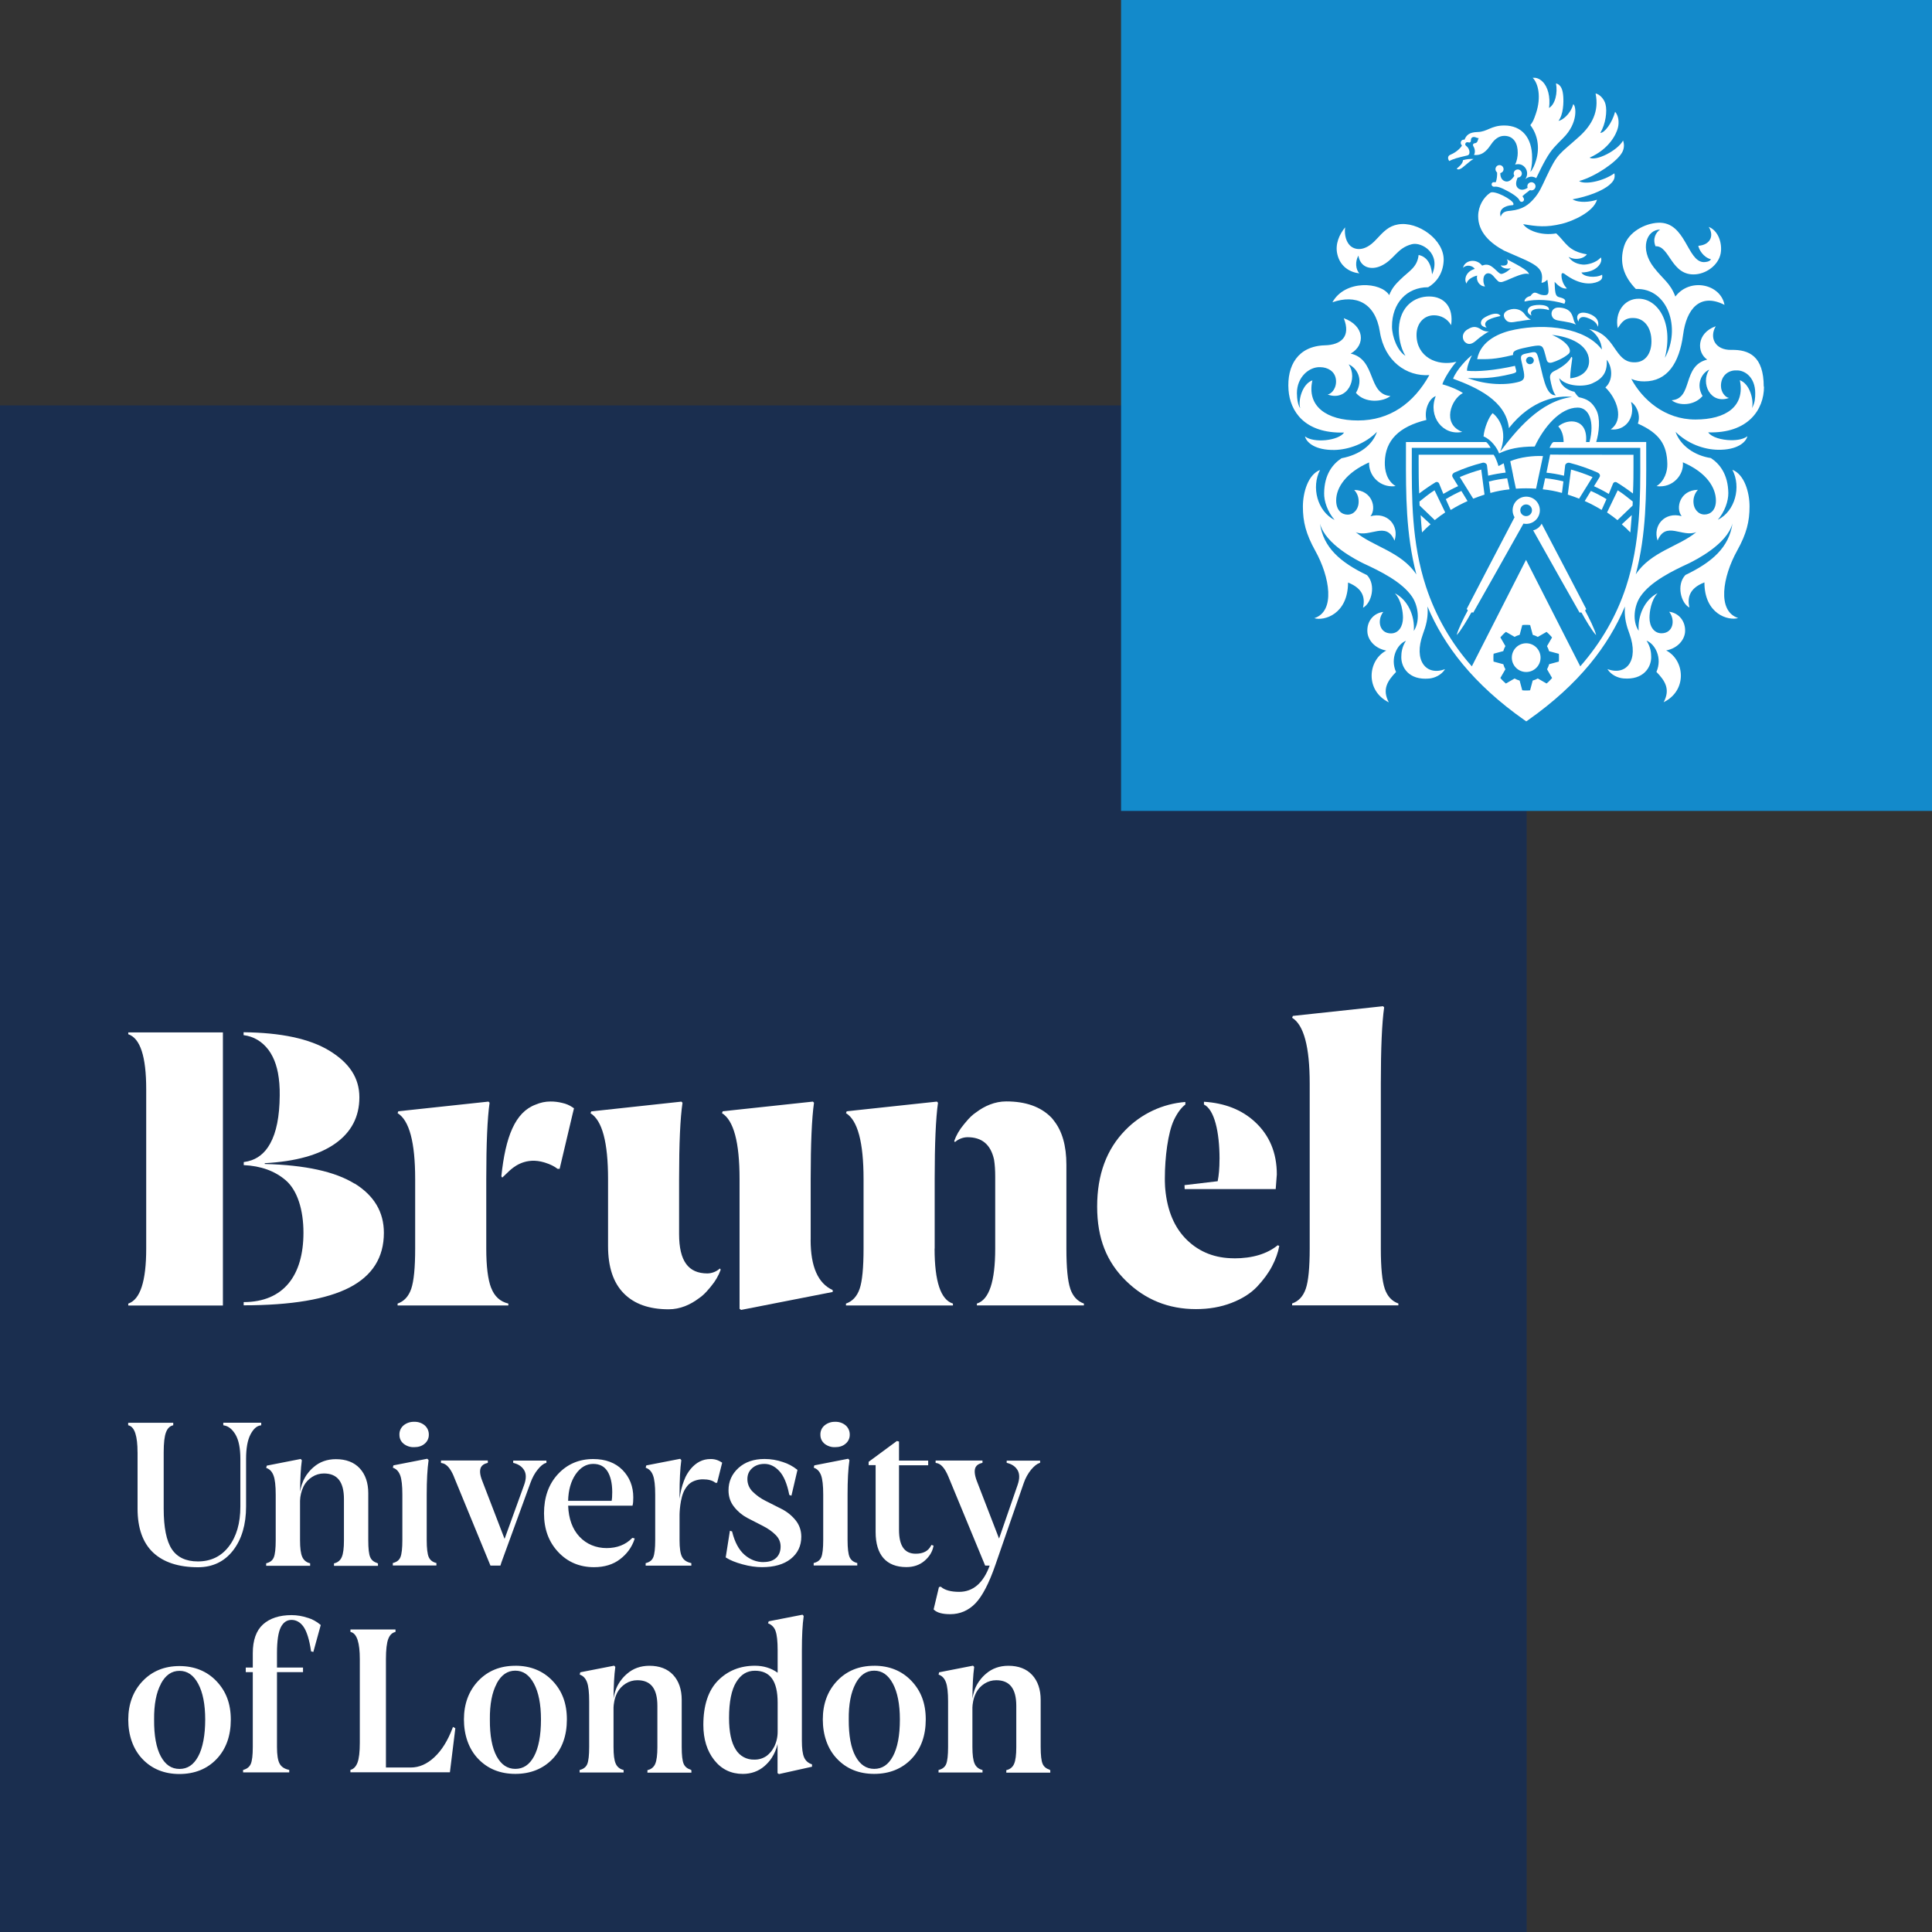 <svg xmlns="http://www.w3.org/2000/svg" id="Livello_2" data-name="Livello 2" viewBox="0 0 621.2 621.23"><rect x="0" y="0" width="621.2" height="621.23" fill="#333333" stroke="none"/><defs><style>      .cls-1 {        fill: #fff;      }      .cls-2 {        fill: #138acb;      }      .cls-3 {        fill: #1a2e4f;      }    </style></defs><g id="Livello_1-2" data-name="Livello 1"><g><path class="cls-3" d="M490.87,130.35H0v490.88h490.87s0-490.88,0-490.88Z"></path><path class="cls-1" d="M157.91,414.08c-1.04-2.72-1.56-6.93-1.56-12.62v-22.38c0-11.38.36-19.57,1.07-24.52l-.36-.36-28.99,3.11-.23.6c3.77,2.32,5.65,9.38,5.65,21.17v22.38c0,6.17-.43,10.49-1.27,12.94-.84,2.44-2.3,4.02-4.38,4.74v.61h35.61v-.61c-2.65-.63-4.48-2.32-5.52-5.06M260.66,398.68v-19.6c0-11.38.36-19.55,1.07-24.52l-.36-.36-28.99,3.11-.24.6c3.77,2.34,5.65,9.38,5.65,21.17v41.74l.49.36,29.46-5.77v-.61c-4.74-2.17-7.1-7.54-7.1-16.12M344.14,414.38c-.84-2.45-1.26-6.76-1.26-12.94v-26.94c0-6.13-1.37-10.87-4.07-14.23-.25-.36-.53-.7-.84-1.01-3.36-3.41-8.17-5.12-14.43-5.12-3.69,0-6.98,1.48-9.65,3.49-1.2.78-2.3,1.88-3.25,3.04-.25.29-.52.61-.76.91-1.41,1.68-2.46,3.53-3.07,5.29l.23.36c1.11-.99,2.54-1.55,4.02-1.58,4.59,0,7.44,2.25,8.55,7.16.27,1.64.38,3.49.38,5.54v23.1c0,10.57-1.95,16.47-5.89,17.68v.61h34.41v-.61c-2.08-.72-3.54-2.3-4.38-4.74M300.53,401.46v-22.38c0-11.38.36-19.55,1.07-24.52l-.36-.36-28.99,3.11-.24.6c3.77,2.32,5.65,9.38,5.65,21.17v22.38c0,6.17-.42,10.49-1.26,12.94-.84,2.44-2.32,4.02-4.39,4.74v.61h34.39v-.61c-3.92-1.2-5.9-7.1-5.9-17.68M445.25,414.38c-.84-2.45-1.27-6.76-1.27-12.94v-53.03c0-11.38.36-19.55,1.07-24.52l-.36-.36-28.99,3.12-.24.59c3.77,2.32,5.65,9.38,5.65,21.16v53.03c0,6.17-.42,10.5-1.26,12.94-.84,2.44-2.3,4.02-4.39,4.74v.61h34.16v-.61c-2.08-.72-3.54-2.3-4.38-4.74M392.11,372.7c0,2.89-.21,5.24-.59,7.1l-10.66,1.26.05,1.27h29.27l.36-4.7c0-6.98-2.36-12.62-7.1-16.97-4.22-3.86-9.65-5.99-16.33-6.41v.89c3.35,1.62,5.01,8.79,5.01,17.54"></path><path class="cls-1" d="M396.79,404.58c-6,0-11.05-1.94-15.09-5.84-4.04-3.9-6.38-9.36-7.03-16.42,0,0-.13-1.35-.13-2.52v-.97c0-6.66.99-14.69,2.95-18.78,1.1-2.28,2.32-3.9,3.64-4.91v-.82c-7.31.57-14.17,3.78-19.28,9.04-6.04,6.13-9.08,14.33-9.08,24.59s3.08,17.83,9.27,23.88c6.17,6.05,13.67,9.09,22.49,9.09,4.17,0,7.99-.66,11.42-1.99,3.46-1.33,6.19-3.07,8.24-5.22,2.04-2.17,3.64-4.34,4.8-6.55,1.16-2.21,1.94-4.38,2.34-6.55l-.49-.23c-3.46,2.81-8.13,4.22-14.07,4.22M41.24,332.54c3.86,1.29,5.77,7.18,5.77,17.68v51.25c0,10.49-1.92,16.39-5.77,17.68v.61h30.43v-87.81h-30.43s0,.6,0,.6ZM114,380.58c-6.26-3.88-15.87-5.99-28.87-6.32v-.26c9.95-.54,17.49-2.65,22.67-6.32,5.16-3.65,7.75-8.6,7.75-14.86s-3.24-11.1-9.73-15.04c-6.28-3.79-15.45-5.76-27.5-5.88v.93c3.25.42,5.92,2,8.01,4.74.5.68.97,1.44,1.37,2.26.74,1.48,1.29,3.2,1.67,5.14.4,2.15.61,4.56.57,7.25-.05,6.77-1.08,11.91-3.08,15.49-.21.38-.44.74-.67,1.1l-.26.36c-.16.23-.36.46-.52.69-.19.23-.41.45-.6.65-.1.1-.19.21-.29.3-1.04.99-2.21,1.73-3.54,2.21-.8.29-1.69.5-2.61.63v.97c5.52.26,10,1.88,13.49,4.87,3.82,3.29,5.71,9.65,5.71,16.86,0,13.78-6.41,22.3-19.22,22.32v1.03c15.3,0,26.64-1.92,34.01-5.71,7.38-3.82,11.07-9.67,11.07-17.61,0-6.66-3.12-11.93-9.38-15.83M231.46,407.87c-1.11.99-2.54,1.55-4.02,1.58-6.07-.02-9.09-3.9-9.09-12.68v-17.68c0-11.38.36-19.57,1.1-24.52l-.36-.36-28.99,3.14-.23.59c3.77,2.32,5.64,9.38,5.64,21.18v21.53c0,6.74,1.68,11.8,5.06,15.21,3.36,3.42,8.17,5.12,14.43,5.12,3.69,0,6.98-1.48,9.65-3.49,1.2-.78,2.3-1.88,3.25-3.04.25-.29.52-.58.76-.91,1.33-1.57,2.37-3.36,3.07-5.29l-.23-.36s-.04-.02-.04-.02ZM184.11,356.05c-.99-.68-2.11-1.16-3.29-1.41-1.25-.32-2.54-.48-3.84-.47-1.64,0-3.22.34-4.74.99-6.64,2.45-9.71,10.37-11.04,23.04l.29.44c.82-.78,1.59-1.54,2.34-2.23,1.04-.91,4.51-4.13,10.11-2.93.32.06.61.15.91.23.17.05.34.08.5.15,1.58.5,2.95,1.18,3.92,1.96h.67l4.17-17.64.44-1.79v-.04c-.13-.11-.29-.19-.44-.3M44.23,466.94v18.14c0,6.24,1.68,10.98,5.01,14.12,3.31,3.12,8.18,4.72,14.44,4.72,4.7,0,8.52-1.84,11.29-5.44,2.76-3.58,4.15-8.33,4.15-14.08v-15.32c0-3.4.47-6.03,1.41-7.84.91-1.75,1.98-2.74,3.2-2.92l.26-.05v-.82h-12.2v.82l.25.05c1.43.23,2.67,1.24,3.69,2.97,1.04,1.79,1.55,4.4,1.55,7.8v15.32c0,5.33-1.24,9.65-3.73,12.86-2.44,3.18-5.77,4.78-9.93,4.78-3.83,0-6.63-1.33-8.36-3.92-1.75-2.63-2.63-7.01-2.63-13.02v-18.14c0-3,.25-5.16.74-6.43.46-1.23,1.16-1.94,2.1-2.21l.23-.06v-.8h-14.49v.8l.23.06c1.86.54,2.78,3.46,2.78,8.64M137.41,469.06l.38.38v.15c-.38,2.68-.59,6.36-.59,10.96v14.64c0,2.65.23,4.49.65,5.46.43.94,1.16,1.55,2.24,1.85l.23.06v.8h-14.02v-.8l.23-.06c1.11-.31,1.86-.91,2.23-1.85.4-.97.61-2.83.61-5.48v-14.64c0-2.87-.23-4.93-.7-6.17-.44-1.18-1.16-1.98-2.11-2.36l-.25-.1.19-.74,10.89-2.13s0,.05,0,.05ZM133.2,465.31c1.37,0,2.48-.36,3.35-1.12.87-.71,1.36-1.79,1.33-2.91.02-1.14-.46-2.24-1.33-2.99-.94-.78-2.15-1.19-3.37-1.13-1.23-.05-2.44.35-3.4,1.13-.89.74-1.39,1.84-1.35,3,0,1.22.44,2.15,1.33,2.91.97.77,2.18,1.17,3.42,1.11M145.92,474.75l11.7,28.45.08.19h3.2l.32-1.02,9.31-25.52c.61-1.7,1.39-3.16,2.36-4.34.93-1.16,1.79-1.86,2.57-2.09l.23-.06v-.74h-10.68v.74l.23.06c1.54.4,2.65,1.18,3.33,2.36.67,1.16.65,2.74-.05,4.68l-6.28,17.34-7.21-18.73c-.76-1.94-.87-3.39-.36-4.34.36-.65.99-1.07,1.95-1.31l.23-.06v-.76h-15.06v.78l.27.05c1.46.19,2.76,1.64,3.88,4.32M196.69,482.57h-14.02c.08-3.44.89-6.3,2.4-8.52,1.54-2.23,3.44-3.36,5.65-3.36,2.07,0,3.58.78,4.59,2.36,1.01,1.6,1.54,3.86,1.54,6.7,0,1.23-.06,2.17-.19,2.83M203.97,494.98l.11-.32-.76-.19-.13.13c-2.06,2.09-4.8,3.16-8.15,3.16s-6.47-1.24-8.74-3.69c-2.24-2.4-3.46-5.73-3.62-9.95h20.69l.06-.23c.13-.52.19-1.33.19-2.45,0-3.49-1.16-6.44-3.46-8.79-2.3-2.34-5.48-3.52-9.42-3.52-4.53,0-8.35,1.62-11.34,4.85-2.99,3.22-4.48,7.45-4.48,12.6s1.54,9.21,4.55,12.43c3.02,3.25,6.91,4.89,11.52,4.89,3.35,0,6.18-.87,8.39-2.58,2.21-1.68,3.77-3.83,4.61-6.34M245.53,502.27c-2.3,0-4.36-.8-6.15-2.36-1.8-1.58-3.13-4.04-3.95-7.33l-.04-.17-.7-.23-1.35,8.57.17.11c1.24.8,2.99,1.51,5.22,2.12,2.21.61,4.34.91,6.28.91,3.9,0,7-.88,9.23-2.65,2.26-1.79,3.4-4.19,3.4-7.14,0-2.03-.63-3.82-1.86-5.33-1.22-1.49-2.73-2.71-4.45-3.58-1.71-.89-3.42-1.73-5.1-2.58-1.57-.76-3-1.78-4.24-3.01-1.08-1.06-1.69-2.51-1.68-4.02,0-1.44.49-2.58,1.51-3.49,1.02-.93,2.36-1.4,3.99-1.4,1.73,0,3.33.76,4.74,2.28,1.44,1.54,2.51,4.06,3.2,7.54l.05.17.67.23,1.94-8.28-.15-.13c-1.35-1.07-2.87-1.88-4.51-2.4-1.88-.65-3.88-.99-5.94-.99-3.44,0-6.26.97-8.37,2.89-2.13,1.94-3.2,4.34-3.2,7.18,0,2.03.59,3.82,1.79,5.31,1.16,1.49,2.61,2.7,4.27,3.58,1.63.86,3.29,1.71,4.96,2.55,1.6.8,2.99,1.77,4.11,2.89,1.1,1.1,1.62,2.32,1.62,3.75,0,1.53-.48,2.76-1.42,3.64-.97.91-2.32,1.35-4.08,1.35M268.54,465.31c1.37,0,2.48-.36,3.35-1.12.87-.71,1.36-1.79,1.33-2.91.02-1.14-.46-2.24-1.33-2.99-.94-.78-2.13-1.18-3.35-1.13-1.23-.05-2.44.36-3.39,1.13-.9.73-1.4,1.84-1.37,3,0,1.22.45,2.15,1.33,2.91.97.77,2.18,1.17,3.42,1.11M272.73,469.06l.38.38v.15c-.4,2.68-.59,6.36-.59,10.96v14.64c0,2.65.23,4.49.65,5.46.43.94,1.16,1.55,2.24,1.85l.23.06v.8h-14.02v-.8l.23-.06c1.11-.31,1.85-.91,2.23-1.85.4-.97.61-2.83.61-5.48v-14.64c0-2.87-.23-4.93-.69-6.17-.44-1.18-1.16-1.98-2.11-2.36l-.25-.1.19-.74,10.89-2.13s0,.05,0,.05ZM288.39,463.33l.67.17v6.13h9.38v1.5h-9.38v20.75c0,5.18,1.78,7.69,5.38,7.69,2.4,0,4.01-.84,4.92-2.59l.12-.24.69.23-.06.28c-.34,1.73-1.31,3.29-2.85,4.61-1.55,1.33-3.51,2.01-5.83,2.01-3.2,0-5.69-.97-7.38-2.89-1.66-1.9-2.51-4.72-2.51-8.37v-21.52h-2.25v-1.07l9.09-6.7h.02ZM323.68,469.61v.74l.23.06c1.56.4,2.63,1.18,3.31,2.36.65,1.16.65,2.74-.02,4.67l-5.97,17.26-7.2-18.64c-.71-1.94-.82-3.4-.32-4.34.36-.65.99-1.07,1.96-1.31l.23-.06v-.74h-15.07v.76l.28.05c1.41.19,2.69,1.64,3.81,4.32l11.76,28.45.08.19h1.46c-2.04,5.6-5.33,8.45-9.82,8.45-2.61,0-4.57-.53-5.79-1.56l-.13-.11-.58.15-1.71,7.18.15.13c1.04.95,2.74,1.39,5.2,1.39,3.12,0,5.84-1.16,8.08-3.47,2.21-2.28,4.38-6.43,6.43-12.37l9.12-26.32c.53-1.57,1.34-3.03,2.38-4.32.97-1.13,1.85-1.85,2.67-2.12l.21-.06v-.71h-10.75ZM232,470.18c-1.07-.73-2.33-1.1-3.62-1.05-2.42,0-4.53,1.07-6.3,3.18-.4.48-.75.98-1.07,1.51,0,0-.21.32-.55.99-.04.1-.08.2-.13.3-.16.33-.3.66-.42,1.01-.7,1.86-1.17,3.8-1.41,5.78v-1.35c0-4.59.19-8.28.55-10.96v-.15l-.36-.38-10.89,2.12-.19.74.26.11c.94.38,1.66,1.16,2.1,2.36.47,1.24.7,3.31.7,6.17v14.65c0,2.65-.21,4.48-.61,5.47-.38.95-1.11,1.54-2.23,1.86l-.23.06v.8h14.69v-.8l-.23-.06c-1.33-.32-2.23-.95-2.76-1.96-.55-1.04-.8-2.85-.8-5.35v-8.26s.06-5.33,1.73-8.09c.5-.82,1.04-1.54,1.73-2.03,1.11-.8,2.61-1.2,4.04-1.2,1.75,0,3.08.36,3.95,1.05l.08.06h.55l1.62-6.45-.17-.13s0-.02,0-.02ZM121.31,502.59c-1.11-.36-1.88-.97-2.27-1.9-.43-.94-.63-2.78-.63-5.44v-15.13c0-3.35-.93-6.04-2.74-8-1.81-1.96-4.41-2.95-7.66-2.95-2.82,0-5.22.86-7.16,2.55-.79.66-1.49,1.42-2.08,2.25,0,0-.32.36-.69,1.05-.4.68-.73,1.4-.97,2.15-.03.06-.05.15-.08.21,0,.02,0,.06-.03.08l-.04.15c-.19.63-.36,1.3-.47,2.06.03-4.17.21-7.54.55-10.03v-.15l-.36-.38-10.9,2.14-.19.73.26.1c.94.38,1.66,1.16,2.1,2.36.47,1.22.7,3.31.7,6.17v14.65c0,2.65-.21,4.48-.61,5.47-.38.95-1.11,1.54-2.23,1.86l-.23.06v.8h14.14v-.8l-.23-.06c-1.03-.27-1.88-1-2.3-1.98-.49-1.05-.72-2.87-.72-5.36v-12.72c.05-1.57.42-3.11,1.1-4.53l.1-.21c.63-1.2,1.53-2.17,2.7-2.91,1.12-.73,2.43-1.11,3.77-1.11,4.34,0,6.45,2.7,6.45,8.26v13.26c0,2.48-.23,4.3-.7,5.35-.4.99-1.24,1.72-2.27,1.98l-.23.06v.8h14.14v-.8l-.21-.06v-.05h0ZM145.5,555.65c-1.52,4.02-3.49,7.18-5.86,9.37-2.34,2.19-4.89,3.29-7.54,3.29h-8.01v-34.89c0-3,.26-5.16.74-6.43.47-1.22,1.16-1.94,2.11-2.21l.23-.06v-.8h-14.49v.8l.23.06c1.86.54,2.78,3.46,2.78,8.64v26.95c0,2.95-.26,5.1-.74,6.36-.47,1.22-1.16,1.98-2.07,2.28l-.21.06v.78h31.99l1.72-13.97v-.23l-.73-.38-.13.31-.02.06h0ZM159.68,541.32c1.5-2.78,3.46-4.15,5.99-4.15s4.49,1.35,5.99,4.13c1.52,2.8,2.28,6.7,2.28,11.56,0,5.14-.76,9.12-2.24,11.87-1.47,2.72-3.46,4.02-6,4.02s-4.53-1.33-6-4.02c-1.49-2.74-2.23-6.73-2.19-11.87-.05-4.85.69-8.72,2.21-11.54M165.67,535.6c-4.83,0-8.81,1.62-11.89,4.85-3.05,3.22-4.61,7.39-4.61,12.4s1.54,9.51,4.59,12.68c3.06,3.21,7.06,4.83,11.93,4.83s8.94-1.62,11.99-4.82c3.06-3.2,4.59-7.46,4.59-12.68s-1.55-9.21-4.61-12.42c-3.07-3.22-7.1-4.85-11.95-4.85M275.09,541.32c1.49-2.78,3.46-4.15,5.99-4.15s4.48,1.35,5.99,4.13c1.51,2.8,2.27,6.7,2.27,11.56,0,5.14-.76,9.12-2.25,11.87-1.48,2.72-3.46,4.02-6,4.02s-4.53-1.33-6-4.02c-1.5-2.74-2.21-6.73-2.19-11.87-.05-4.85.69-8.72,2.21-11.54ZM281.06,535.6c-4.83,0-8.81,1.62-11.89,4.85-3.05,3.22-4.61,7.39-4.61,12.4s1.53,9.51,4.59,12.68c3.05,3.21,7.05,4.83,11.93,4.83s8.93-1.62,11.99-4.82c3.05-3.2,4.59-7.46,4.59-12.68s-1.56-9.21-4.62-12.42c-3.07-3.22-7.1-4.85-11.95-4.85M222.1,569.03c-1.12-.36-1.88-.97-2.28-1.9-.42-.95-.63-2.78-.63-5.44v-15.13c0-3.35-.93-6.05-2.74-8.01-1.81-1.96-4.4-2.95-7.65-2.95-2.82,0-5.23.87-7.16,2.55-.79.66-1.49,1.42-2.09,2.26,0,0-.31.36-.69,1.05-.45.75-.8,1.55-1.05,2.38,0,.02,0,.04-.02.08l-.05.14c-.19.63-.36,1.31-.46,2.07.02-4.17.21-7.54.55-10.03v-.15l-.36-.38-10.89,2.13-.19.74.26.1c.94.38,1.66,1.16,2.1,2.36.47,1.22.69,3.31.69,6.17v14.64c0,2.65-.21,4.49-.61,5.48-.38.93-1.12,1.54-2.23,1.86l-.23.06v.8h14.14v-.8l-.23-.06c-1.03-.27-1.88-.99-2.3-1.97-.49-1.05-.71-2.87-.71-5.36v-12.73c.04-.94.23-2.78,1.09-4.53l.1-.21c.63-1.2,1.54-2.17,2.7-2.91,1.16-.74,2.43-1.09,3.77-1.09,4.34,0,6.44,2.7,6.44,8.26v13.26c0,2.48-.23,4.3-.69,5.35-.4.99-1.24,1.72-2.28,1.98l-.23.06v.8h14.14v-.8l-.21-.06v-.08h0ZM337.51,569.03c-1.11-.36-1.88-.97-2.27-1.9-.42-.95-.63-2.78-.63-5.44v-15.13c0-3.35-.93-6.05-2.74-8.01-1.81-1.96-4.4-2.95-7.65-2.95-2.83,0-5.23.87-7.18,2.55-.79.66-1.49,1.42-2.09,2.26,0,0-.32.36-.7,1.05-.45.75-.8,1.55-1.05,2.38,0,.02,0,.04-.02.08l-.04.14c-.19.63-.36,1.31-.47,2.07.02-4.17.21-7.54.55-10.03v-.15l-.36-.38-10.89,2.13-.19.74.26.1c.94.38,1.66,1.16,2.1,2.36.47,1.22.7,3.31.7,6.17v14.64c0,2.65-.21,4.49-.61,5.48-.38.93-1.11,1.54-2.23,1.86l-.23.06v.8h14.14v-.8l-.23-.06c-1.03-.27-1.88-.99-2.3-1.97-.49-1.05-.72-2.87-.72-5.36v-12.73c.04-.94.23-2.78,1.1-4.53l.1-.21c.63-1.2,1.53-2.17,2.69-2.91,1.16-.74,2.43-1.09,3.77-1.09,4.34,0,6.45,2.7,6.45,8.26v13.26c0,2.48-.23,4.3-.7,5.35-.4.99-1.24,1.72-2.28,1.98l-.23.06v.8h14.14v-.8l-.21-.06.02-.08h0ZM248.84,561.78c-.25.49-.52.91-.82,1.29-.02.04-.06.06-.08.1l-.1.13c-.49.56-.94.97-1.29,1.24-1.17.84-2.59,1.27-4.02,1.23-2.44.09-4.74-1.17-5.98-3.27-1.42-2.21-2.14-5.6-2.14-10.11,0-5.16.78-9.06,2.3-11.52,1.51-2.47,3.47-3.68,6.02-3.68,4.93,0,7.31,3.35,7.31,10.26v9.4c0,1.71-.4,3.4-1.18,4.93M260.87,567.21c-1.04-.35-1.89-1.13-2.32-2.15-.49-1.07-.72-2.89-.72-5.37v-29.09c0-4.55.19-8.22.57-10.89v-.15l-.36-.38-10.87,2.12-.23.65.28.11c1.02.45,1.81,1.32,2.15,2.38.44,1.2.67,3.29.67,6.15v7.25c-2.07-1.49-4.53-2.25-7.31-2.25-4.74,0-8.72,1.6-11.86,4.76-3.12,3.16-4.72,7.95-4.72,14.27,0,4.55,1.18,8.37,3.49,11.29,2.34,2.98,5.44,4.46,9.19,4.46,2.7,0,5.02-.84,6.94-2.48.95-.82,1.73-1.7,2.36-2.67.87-1.36,1.51-2.85,1.88-4.43v9.34l.46.29,10.62-2.36v-.76l-.21-.08s0-.02,0-.02ZM51.73,541.38c1.49-2.78,3.46-4.15,5.98-4.15s4.49,1.35,5.99,4.11c1.52,2.8,2.28,6.68,2.28,11.57s-.76,9.1-2.26,11.84c-1.47,2.72-3.43,4.02-6,4.02s-4.53-1.31-6-4.02c-1.48-2.74-2.21-6.72-2.17-11.84-.05-4.85.69-8.72,2.21-11.52M57.71,535.69c-4.8,0-8.8,1.62-11.86,4.85-3.05,3.2-4.61,7.38-4.61,12.39s1.54,9.49,4.57,12.66c3.03,3.18,7.03,4.81,11.88,4.81s8.92-1.62,11.95-4.81c3.03-3.18,4.57-7.44,4.57-12.66s-1.55-9.16-4.61-12.39c-3.05-3.2-7.08-4.85-11.93-4.85M98.93,520.18c-1.67-.57-3.42-.86-5.18-.87-3.88,0-6.98,1.01-9.17,2.98-2.19,1.97-3.3,5.09-3.3,9.25v4.63h-2.26v1.48h2.26v24.05c0,2.65-.22,4.48-.64,5.44-.4.93-1.13,1.54-2.27,1.9l-.21.06v.78h14.84v-.8l-.23-.05c-1.37-.32-2.32-.95-2.87-1.98-.57-1.04-.84-2.82-.84-5.35v-24.05h8.37v-1.48h-8.37v-4.63c0-3.95.42-6.74,1.24-8.35.8-1.55,1.94-2.34,3.43-2.34s2.85.74,3.88,2.23c1.05,1.54,1.85,4.13,2.38,7.67v.21l.76.19,2.38-8.65-.15-.13c-1.19-1.01-2.57-1.76-4.06-2.21"></path><path class="cls-2" d="M621.2,0h-260.74v260.74h260.74V0Z"></path><path class="cls-1" d="M481.81,149.88s-.61-2.32-1.56-3.67h-24.11v3.06c0,2.15,0,5.35.17,9.4,1.79-1.35,3.65-2.63,5.29-3.62.32-.19.91-.08,1.13.44l1.35,3.31c1.64-.97,3.03-1.71,4.76-2.49l-1.75-2.85c-.45-.73.14-1.32.56-1.53,2.92-1.31,5.95-2.36,9.06-3.14.58-.15,1.33.27,1.4.82l.38,3.33c2.11-.5,3.92-.8,5.63-.99l-.63-2.99-1.73.93h.05,0Z"></path><path class="cls-1" d="M463.25,165.75c.44-.32.91-.63,1.43-.99l-3.43-7.12c-1.73,1.09-3.14,2.27-4.85,3.62.03.44.03.82.05,1.28l4.87,4.68c.65-.52,1.31-1.04,1.92-1.48,0,0,.03,0,.03,0ZM477.32,159.03l-1.05-8.05c-2.35.65-4.66,1.45-6.91,2.41l4.32,6.95c1.13-.44,2.34-.88,3.64-1.31ZM478.73,154.81l.47,3.69c2.3-.61,3.86-.91,6.17-1.16l-.76-3.56c-1.79.19-3.69.49-5.88,1.04ZM456.78,165.65c.13,1.55.27,3.98.44,5.54,1.05-1.07,1.64-1.68,2.76-2.61,0,0-2.91-2.7-3.18-2.93,0,0-.02,0-.02,0ZM485.6,148.31l.89,4.36v.1l.93,4.36c2.15-.16,4.32-.16,6.47,0l2.23-10.49c-3.08-.15-7.36.31-10.54,1.66h.03ZM466.42,163.98c1.75-1.07,3.56-2.03,5.44-2.87l-1.98-3.25c-1.73.77-3.4,1.65-5.01,2.63,0,0,1.56,3.48,1.56,3.48ZM472.18,160.97l-.31.15.31-.15ZM525.26,146.22s-26.78,0-26.84-.06l-1.18,5.82c1.71.17,3.52.46,5.63.98l.38-3.33c.06-.55.82-.97,1.39-.82,3.1.78,6.15,1.86,9.06,3.14.45.19,1.04.8.57,1.54l-1.75,2.85c1.73.78,3.14,1.51,4.76,2.48l1.35-3.31c.23-.53.82-.63,1.13-.45,1.65.99,3.52,2.28,5.29,3.62.17-3.66.17-6.66.17-8.8v-3.68h.04Z"></path><path class="cls-1" d="M525,161.27c-1.7-1.35-3.12-2.53-4.85-3.62l-3.43,7.12c1.15.77,2.27,1.6,3.35,2.47l4.87-4.68.04-1.28s.02,0,.02,0ZM505.14,150.98l-1.05,8.05c1.31.43,2.5.84,3.64,1.31l4.32-6.95c-2.25-.95-4.56-1.76-6.92-2.41h0ZM496.05,157.33c2.32.25,3.88.54,6.17,1.16l.47-3.69c-1.93-.5-3.9-.84-5.88-1.04l-.76,3.56h0ZM521.45,168.58c1.1.93,1.68,1.53,2.76,2.61.14-1.55.34-4.02.46-5.58-.46.45-3.22,2.98-3.22,2.98ZM516.53,160.48c-1.62-.98-3.29-1.86-5.01-2.63l-1.98,3.25c1.86.82,3.69,1.79,5.44,2.86,0,0,1.56-3.47,1.56-3.47ZM509.54,161.12s-.21-.11-.32-.15l.32.15h0ZM468.03,50.93c.55-.16,2.55-.69,3.73-.94.45-.1.72-.4.72-.97.02-.82-.37-1.6-1.04-2.08-.39-.32-.38-.61-.21-.91.21-.38.65-.34,1.01-.23.36.11.74-.08.7-.8,0-.53.34-.95.97-.95s.88.38,1.58.38c-.23.17-.23.54-.4.93-.19.42-.42.65-.89.69-.4.05-.61.26-.59.6,0,.14.06.29.17.46.49.8.61,1.96.15,2.7.19.02.39.04.58.04,2.59,0,3.97-2.04,5.06-3.62.93-1.35,2.28-2.55,4.09-2.55,3.1,0,4.38,2.51,4.34,5.5,0,.95-.23,2.65-.86,3.71,1.09-.21,1.68-.08,2.23.17,1.49.77,2.09,2.6,1.32,4.09-.08.15-.17.3-.27.44.43-.33,1.81-1.38,3.52-.31,2.36-4.93,3.9-7.8,5.69-9.8.82-.91,1.95-2.09,2.92-3.04,5.08-4.99,4.17-10.59,3.29-10.94-.86,3.25-3.6,5.25-4.74,5.36,1.59-2.03,1.67-5.97,1.54-7.78-.13-1.9-.57-3.84-2.34-4.26.57,3-.21,6.66-2.23,7.9.46-3.6-.38-6.85-2.14-8.51-1.13-1.07-2.1-1.27-3.13-1.2,1.81,1.79,2.8,6.2,1.09,11.36-.76,2.28-1.04,2.83-1.84,3.86,2.3,3,3.11,7.08,1.86,11.26-.44,1.45-1.11,3.07-1.86,3.77.61-1.92.57-3.88.57-4.61,0-6.34-3.26-10.3-8.96-10.3-4.25,0-5.45,2.04-8.57,2.1-2.72.06-3.62,1.04-4.21,2.47-1.14-.21-1.6,1.16-.82,1.84-.19.52-1.56,2.12-3.71,2.99-1.04.42-.84,1.49-.34,2.03.61-.38,1.48-.65,2.04-.82l-.04.02h0Z"></path><path class="cls-1" d="M480.25,58.54c-.41.06-.69.43-.65.84.06.41.44.7.84.66,1.04-.15,2.21.25,4.46,1.48,3,1.62,3.56,2.61,3.67,2.89.11.29.38.48.69.49.08,0,.17,0,.28-.05.39-.15.58-.58.44-.97-.12-.28-.28-.54-.47-.78.68-.71,1.67-1.37,2.43-1.98.67.26,1.42-.07,1.69-.74.26-.67-.07-1.42-.74-1.69-.66-.27-1.42.05-1.7.71-.13.31-.13.66,0,.97-.91.63-2.01.91-2.91.28-1.13-.8-.91-2.19-.29-3.56.71.02,1.31-.54,1.33-1.25.01-.5-.26-.96-.7-1.19-.63-.34-1.42-.1-1.77.52-.22.43-.2.95.06,1.35-.82,1.26-1.86,2.23-3.14,1.71-1.04-.43-1.39-1.48-1.37-2.59.33-.07.62-.26.82-.52.4-.59.25-1.4-.34-1.81-.59-.4-1.4-.25-1.81.34-.39.58-.26,1.36.29,1.79.06.97-.04,2.01-.4,3.14-.25,0-.5,0-.76.04l.05-.06h0ZM491.61,88.17c-.08-1.29-4.57-3.42-7.16-4.83.36.36.5,1.33,0,1.75-.43.36-1.27.39-1.94.23.76,1.29,2.7,1.1,3.25.93-.93,1.07-2.59,1.94-3.18,1.81-1.05-.23-2.59-2.87-4.53-2.95-.7-.03-1.02.13-1.5.29-1.83-2.42-5.58-1.83-6.15.74,1.09-1.2,3.09-.76,3.79.32-2.61.71-3.65,3.16-2.65,4.74.23-1.37,2.19-2.34,3.43-2.59-.46,1.62.78,3.49,2.51,3.49-1.05-1.83-.55-4.79,1.6-4.13.89.27,1.68,1.64,2.55,2.39.36.32.57.3.93.34,1.24.13,7.1-3.49,9.04-2.55,0,0,.02,0,.02,0Z"></path><path class="cls-1" d="M497.17,56.94c-1.5,3.2-2.26,5.05-4.02,7.01-1.64,1.84-3.46,3.37-7.34,3.8-1.13.12-2.72.14-3.29,1.9-.78-2.38,1.44-3.54,3.6-3.67.4-.02.57-.06.5-.44,0-1.25-6.36-4.62-7.54-3.5-2.04,1.39-3.8,4.21-3.8,7.48,0,5.06,3.73,8.6,8.37,11.08,9.82,4.34,13.05,5.01,11.99,10.3.63.05,1.35-.42,1.88-.97.15.87.27,1.81.34,2.74.15,1.85-.08,2.34-1.6,2.23-2.12-.15-2.65-1.88-4.15.26-1.12.27-1.92.91-1.94,1.79,3.69-.89,8.66-.59,12.84.71.27-.63.78-1.42-1.1-1.95-.93-.26-1.49-.26-1.79-1.62-.19-.91-.21-2.23-.26-3.47,1.04,1.14,2.41,2.34,3.97,2.15-1.13-1.16-1.76-2.71-1.77-4.32,0-1.01.8-.52.97-.4,5.01,3.8,8.83,3.33,10.68,2.55,1.36-.57,1.6-1.16,1.42-2.27-2.14,1.18-5.97.71-6.65-.71,5.1-.09,6.98-3.36,6.24-4.85-1.49,1.77-4.48,2.43-5.84,2.3-2.52-.21-3.92-1.49-4.51-2.48,2.43,1.31,5.06.42,5.86-.82-6.11-.99-6.73-3.84-9.84-6.72-5.1.86-9.46-1.12-10.64-2.98,4.43.74,7.38,1.12,12.48-.12,3.37-.82,10.13-3.75,11.26-7.73-2.24.74-5.74,1.12-7.87-.13,4.85-.88,9.64-2.67,11.97-4.74,1.44-1.26,1.75-2.23,1.49-3.62-3.71,2.61-9.58,3.73-11.34,2.48,5.4-1.49,11.95-6.17,13.61-8.85.84-1.22,1.03-2.78.52-4.17-1.83,3.29-8.76,6.74-10.77,5.5,6.37-2.81,8.6-7.61,9.1-9.55.5-1.88.17-4.02-.89-5.2-.94,3.52-3.36,6.83-4.76,6.79,1.71-2.83,2.26-6.96,1.68-9.19-.45-1.84-2.08-3.33-3.2-3.48,1.2,5.78-1.2,10.18-5.2,13.8-6.62,5.97-6.98,5.23-10.66,13.09l-.02.02h0ZM510.32,100.71c-1.05-.3-2.78-.39-3.16.97-.12.6.03,1.23.4,1.72,0-1.04.91-2.13,3.46-.97,1.73.8,2.38,1.5,2.76,2.65.65-2.52-1.37-3.79-3.46-4.4v.03ZM471.78,196.58c-.93,1.68-3.04,5.89-3.4,7.62,1.24-1.24,3.65-5.33,4.56-7.01.21-.38.38-.36.76-.21.47-.74,12.43-22.02,16.14-28.63,2.37.49,4.69-1.02,5.18-3.39.49-2.37-1.02-4.69-3.39-5.18-2.37-.49-4.69,1.02-5.18,3.39-.22,1.08-.04,2.2.53,3.14-3.26,6.26-15.02,28.72-15.4,29.52.34.23.44.36.23.74l-.03.02h0ZM490.7,162.19c1.04,0,1.88.84,1.88,1.88,0,1.04-.84,1.88-1.88,1.88-1.04,0-1.88-.84-1.88-1.88,0-1.04.84-1.88,1.88-1.88ZM492.95,170.51c4.59,8.18,14.52,25.82,14.95,26.49.38-.15.54-.17.75.21.91,1.68,3.29,5.76,4.56,7.01-.36-1.73-2.49-5.96-3.4-7.62-.21-.38-.1-.5.23-.74-.34-.74-10.13-19.43-14.35-27.48-.56,1.08-1.56,1.86-2.74,2.15,0,0,0-.02,0-.02ZM488.19,103.34c.87-.15,3.82-.63,4.05-.53-.81-.41-1.5-1.03-2.01-1.79-1.01-1.45-3.05-2.17-5.18-1.33-1.4.55-1.92,1.54-1.2,2.74.94,1.58,2.25,1.26,4.34.88v.03ZM471.89,105.89c-2.11,1.28-1.73,3.36-.78,4.17,1.32,1.12,2.61.28,3.79-.8.84-.78,3.48-2.63,3.92-2.68-.88.08-1.75-.13-2.5-.59-1.79-1.24-2.93-1.01-4.4-.1h-.03ZM501.15,98.89c-1.94-.05-2.78,1.64-2.01,3.05.63,1.16,2.2,1.13,3.69,1.41,1.5.27,2.3.38,3.9.99-.91-1.16-.55-1.6-1.39-3.33-.78-1.6-2.55-2.08-4.19-2.13h0ZM476.6,102.69c-.58.71-.99,2.21,1.39,2.63-1.83-2.28,2.19-3.22,4.46-3.71-.99-1.9-5.22.29-5.86,1.07ZM498.03,99.72c.36-1.9-3.84-1.94-5.56-1.33-1.3.47-2.02,2.15-.06,3.06-1.18-2.7,3.95-2.38,5.63-1.73h0ZM490.72,216.07c2.55,0,4.62-2.07,4.62-4.62s-2.07-4.62-4.62-4.62-4.62,2.07-4.62,4.62,2.07,4.62,4.62,4.62Z"></path><path class="cls-1" d="M567.1,124.37c0-9.86-4.72-11.99-10.45-11.87-5.11.1-7.16-3.86-4.99-7.6-6.24,2.23-6.11,8.47-2.74,10.72-8.15,2.01-4.45,12.51-11.42,13.08,2.24,1.81,7.18,1.86,9.93-1.37-2.21-3.73-.32-7.38,2.14-8.48-2.87,4.37.39,11.26,6.36,9.1-1.16-.17-2.59-1.79-2.59-3.9,0-3.29,2.42-5.06,4.95-4.95,2.76-.13,6.07,2.23,6.07,7.33,0,1.41-.04,3.02-1.04,4.8.66-2.5-.67-7.84-3.91-8.98,1.73,8.37-4.4,12.64-14.29,12.64s-17.07-6.47-20.61-13.06c1.44.61,2.7.8,4.19.8,7.38,0,11.26-5.86,12.48-15.07,1.07-8.19,5.4-13.52,13.3-9.54-1.24-6.72-11.13-8.85-15.8-2.67-1.69-4.43-3.9-5.46-6.92-9.36-4.66-6-2.34-12.17,2.03-12.17-1.43.89-2.48,3-1.49,5.36,4.61-.26,5,9.71,12.95,9.02,3.88-.34,7.78-3.44,8.1-7.46.26-3.18-1.12-6.7-3.94-7.78,1.88,3,.34,5.82-3.35,6.07.17,1.12,1.54,3.69,4.07,4.34-.47.84-1.84.91-2.36.91-5.33-.17-5.73-13.06-14.62-12.66-4.3.19-9.53,2.99-10.94,7.48-1.64,5.24-.21,9.71,3.77,13.82,10.28-.38,14.62,12.62,9.33,22.15,2.91-11.67-2.48-18.95-8.32-19.02-4.85-.09-7.88,4.55-6.83,9.47,1.18-1.75,2.19-3.54,5.52-3.24,3,.26,5.31,2.99,5.31,7.48,0,3.86-1.91,6.54-4.98,6.72-3.08.19-4.59-1.29-6.31-3.73-1.9-2.72-3.86-6.11-8.76-6.94,2.3,1.26,4.06,4.04,4.09,6.57-5.29-7.04-18.02-8.41-27.9-6.41-4.89.93-11.02,3.49-12.18,9.51,3.33,0,5.42.17,11.56-1.35-.19-1.18.55-1.66,4.49-2.46,4.36-.89,4.93-.89,5.56,1.35.17.61.42,1.45.71,2.61.26,1.01.93,1.16,1.81.91,1.23-.36,3.69-1.37,5.27-2.76,1.39-1.31-.8-4.24-5.35-6.09,5.79.55,11.67,3.1,11.93,8.15.15,2.78-1.73,5.33-6.05,5.8-.04-1.98.38-4.34.63-6.3.06-.52-.21-.8-.4-.38-.76,1.64-3.37,3.4-5.24,4.28-1.36.63-1.63,1.55-1.44,2.61.34,1.86.88,4.28,1.79,5.25-3.49.15-4.11-6.99-5.69-12.33-.63-2.15-1.14-1.58-3.83-1.1-2.2.41-1.77,1.29-1.24,3.62.78,3.48,1.16,4.81-.97,5.44-3.92,1.16-10.48,1.16-16.58-1.18,4.27.15,8.05.15,14.07-1.33,2.23-.54,1.49-.71,1.14-2.59-6.6,1.49-12.22,1.92-15.43,1.58-.13-1.24,1.23-4.4,1.59-4.97-1.1.65-4.94,4.53-6.07,7.52,7.67,2.83,17.04,7.1,17.95,15.89,7.33-9.36,15.93-10.6,20.29-10.01-10.3,1.28-17.98,10.81-23.09,17.57,2.65-6.77-.71-11.13-2.45-12.37-1.24,1.31-2.65,4.74-2.91,7.48,2.49.99,4.45,3.82,5,5.46,3.05-1.48,6.49-2.21,11.46-2.21,2.93-6.24,8.18-12.52,13.82-12.52,3.67,0,5.5,4.56,3.8,11.07h-1.12c.71-7.69-5.9-7.69-8.93-5.01,1.15,1.16,1.72,3.07,1.72,5.01h-3.16c-.61,0-1.35,1.88-1.35,1.88h29.16v2.5c.05,13.74.06,27.97-4.57,42.17-3.06,9.33-7.93,17.8-14.73,25.58l-17.43-34.24-17.43,34.24c-6.61-7.43-11.62-16.14-14.73-25.59-4.66-14.2-4.61-28.43-4.57-42.16v-2.5h25.33s-.51-1.12-1.42-1.88h-25.79v4.36c-.02,12.24-.06,25.2,3.35,38.22-4.89-7.35-13.99-8.98-19.49-13.59,4.49,1.88,9.84-3.73,12.46,2.74,1.62-4.87-2.3-9.36-7.73-7.86,2.06-2.61.56-8.36-5.23-8.47,1.1,1.2,1.54,2.61,1.41,4.26-.13,1.81-1.41,3.69-3.54,3.69-1.92,0-3.67-1.43-3.67-4.57,0-4.17,3.18-8.93,10.58-12.22-.13,4.11,3.09,7.55,7.19,7.68.45.01.9-.01,1.34-.08-2.99-1.81-3.52-5.29-3.47-7.67.13-7.04,4.57-11.44,13.36-13.59-.74-3.37.93-6.92,3.02-7.67-2.63,6.66,2.42,12.83,8.52,11.51-6.64-2.52-3.6-10.52.21-12.49-1.24-.87-3.73-2.01-6.6-2.81.51-1.75,2.89-5.5,4.52-7.25-6.37,1.6-12.83-1.66-12.83-8.64,0-3.62,2.3-6.3,5.62-6.3,2.11,0,4.3,1.04,5.5,3.18.84-5.6-2.04-9.23-7.08-9.23-4.76,0-9.36,3.25-9.71,10.16-.13,2.5.44,6.24,2.1,8.92-2.55-1.56-4.32-6.1-4.32-9.47,0-7.4,4.7-12.58,11.63-12.58,2.43-1.39,4.76-4.19,4.98-8.47.36-6.78-8.37-12.88-14.73-11.71-2.89.52-4.46,2.13-7,4.87-3.77,4.11-6.99,3.31-8.43,1.85-1.07-1.09-1.84-3.14-1.52-5.79-1.85,2.25-3.29,5.42-2.5,8.66.93,3.99,4.06,5.8,7.08,6.13-1.24-1.29-1.39-3.9-.3-5.71.6,3.86,4.07,4.76,7.25,3.31,4.34-2.01,5.04-5.73,9.95-6.98,3.18-.8,9.44,2.99,6.49,9.71-.32-3.62-1.84-5.73-4.34-6.24-.42,4.01-3.16,5.2-5.84,7.86-1.46,1.43-2.68,2.67-3.62,5.05-2.59-4.26-14.22-5.03-18.25,2.3,7.44-2.61,13.78.05,15.25,9.46,1.49,9.53,8.62,14.44,15.91,13.95-5.06,9.09-12.73,14.59-22.93,14.59s-16.54-4.62-14.67-12.9c-3.24,1.11-4.68,6.49-3.91,8.98-.7-.95-1.07-2.93-1.07-4.87,0-5.14,3.91-8.5,7.48-8.35,2.48.02,4.7,1.35,5.05,3.86.38,2.68-1.29,4.74-2.67,4.93,6.36,2.32,9.86-5.05,6.78-9.71,2.59,1.18,4.93,4.78,2.34,9.19,2.92,3.46,8.7,2.92,11.1,1.01-7.46-.59-4.46-11.76-12.79-13.65,4.89-2.78,4.43-8.98-2.23-11.38,2.4,5.99-.97,8.58-6.02,8.72-8.73.23-12.31,6.54-11.74,14.37.5,6.83,5.16,14.05,17.87,13.68-1.75,2.61-9.71,3.49-12.58,1.24.5,2.01,3.35,4.46,9.46,4.36,4.53-.08,9.97-2.01,13.68-5.82-1.42,4.21-5.53,7.38-11.38,8.48-2.87,1.88-5.54,5.24-5.6,11.25-.05,2.59,1.12,5.99,3.37,8.6-5.54-2.74-7.57-10.56-4.68-16.08-3.88,1.49-5.52,7.29-5.52,11.78,0,4.89.97,8.77,3.98,14.2,4.68,8.41,6.54,19.45-.31,21.68,3.09.95,10.83-1.22,10.85-11.46,5.1,2.01,5.45,5.22,4.82,8.09,2.7-1.41,4.28-7.29,1.29-10.47-8.62-4.13-14.04-8.87-15.13-16.58,1.68,6.72,12.04,11.86,14.01,12.83,5.14,2.38,12.31,5.84,15.58,10.66,2.08,3.05,2.61,8.02.57,11.02.38-4.74-1.86-9.97-6.09-12.1,2.13,2.24,2.61,6.08,2.61,7.86,0,2.83-1.43,5.04-3.85,5.04-3.73,0-4.56-4.17-2.49-6.91-3.12.38-5.35,3.03-5.1,6.49.17,2.42,2.23,5.22,6.07,5.94-6,3.12-6.83,12.9.82,16.65-2.23-4.17-.42-6.92,2.32-9.76-2.01-4.49.45-8.99,3.18-10.03-1.31,2.01-1.49,3.9-1.49,5.29,0,3.27,2.44,7.42,8.91,6.85,1.79-.15,3.99-1.12,5.16-3.02-6.09,2.27-10.22-2.74-7.12-11.27,1.03-2.72,1.58-5.08,1.53-7.64,0-.41-.04-.84-.06-1.24,5.29,12.53,14.67,24.93,31.21,36.56l.55.38.55-.38c16.54-11.63,25.9-24.03,31.18-36.56-.04.41-.06.81-.06,1.22-.04,2.55.5,4.9,1.54,7.62,3.07,8.54-1.04,13.55-7.12,11.28,1.18,1.9,3.36,2.86,5.16,3.01,6.47.55,8.92-3.58,8.92-6.85,0-1.39-.19-3.31-1.5-5.29,2.74,1.04,5.16,5.54,3.18,10.03,2.74,2.82,4.57,5.58,2.32,9.75,7.67-3.73,6.83-13.52.82-16.64,3.82-.72,5.9-3.52,6.07-5.95.23-3.43-2.01-6.11-5.1-6.49,2.07,2.74,1.24,6.92-2.48,6.92-2.43,0-3.88-2.24-3.86-5.04,0-1.77.5-5.6,2.61-7.86-4.24,2.12-6.45,7.35-6.09,12.09-2.07-3-1.52-7.97.57-11.02,3.26-4.83,10.43-8.28,15.57-10.66,1.96-.97,12.33-6.11,14.02-12.83-1.1,7.71-6.52,12.45-15.13,16.58-3,3.18-1.42,9.06,1.28,10.47-.63-2.87-.3-6.11,4.83-8.09,0,10.26,7.75,12.41,10.85,11.46-6.85-2.23-5-13.28-.32-21.68,3.03-5.46,3.98-9.32,3.98-14.21,0-4.48-1.64-10.28-5.52-11.78,2.91,5.52.89,13.34-4.68,16.08,2.24-2.61,3.4-6,3.38-8.6-.09-6-2.76-9.38-5.61-11.25-5.22-.78-9.8-3.96-11.36-8.43,3.86,3.81,9.04,5.69,13.65,5.77,6.13.1,8.96-2.36,9.46-4.36-1.16.91-3.16,1.31-5.27,1.28-3.05-.04-6.3-.97-7.33-2.52,12.79.38,17.93-7.29,17.93-14.69l-.04-.02h0ZM491.93,117.1c-.7,0-1.26-.56-1.27-1.26.07-.7.69-1.2,1.39-1.13.6.06,1.07.53,1.13,1.13,0,.69-.56,1.25-1.26,1.26ZM501.22,212.72l-3.12.84c-.16.57-.39,1.12-.67,1.64l1.62,2.8c-.27.32-.56.63-.86.93-.29.3-.6.58-.93.84l-2.81-1.62c-.52.29-1.07.52-1.64.67l-.84,3.14c-.42.05-.84.05-1.26.05s-.84,0-1.26-.06l-.84-3.12c-.57-.16-1.11-.38-1.62-.67l-2.81,1.62c-.32-.27-.63-.56-.93-.86-.3-.29-.58-.6-.84-.93l1.62-2.8c-.29-.51-.51-1.05-.67-1.62l-3.14-.85c-.04-.42-.04-.84-.04-1.27s0-.84.06-1.26l3.11-.84c.16-.57.39-1.11.68-1.62l-1.62-2.8c.27-.32.55-.63.86-.93.3-.3.61-.59.93-.84l2.8,1.62c.5-.3,1.05-.5,1.62-.67l.84-3.14c.43-.05.85-.05,1.27-.05s.84,0,1.26.06l.84,3.14c.58.17,1.12.38,1.62.67l2.81-1.62c.31.27.63.54.93.86.29.3.59.61.84.93l-1.62,2.8c.29.51.5,1.05.67,1.62l3.14.84c.04.43.04.84.04,1.27s0,.84-.06,1.26c0,0,.03-.04.03-.04ZM541.08,148.64c7.82,3.33,10.6,8.3,10.64,12.22.05,3.14-1.75,4.57-3.66,4.57-2.13,0-3.42-1.88-3.54-3.69-.15-1.55.36-3.1,1.41-4.25-5.79.1-7.27,5.86-5.23,8.47-5.42-1.5-9.35,2.99-7.73,7.86,2.61-6.49,7.99-.86,12.46-2.74-5.5,4.61-14.6,6.24-19.48,13.59,3.42-13,3.4-25.98,3.36-38.2v-4.35h-16.08c.93-3.02,1.43-7.67,0-10.35-1.26-2.37-2.74-3.47-5.54-4.04-.53-.34-1.1-1.22-1.48-1.77-1.18-.19-4.37-1.37-4.87-4.36,2.32,2.72,7.88,2.89,10.6,1.68,3.49-1.55,4.92-3.71,4.68-7.6,1.86,2.34,2.09,6.68-.44,8.89,3.69,3.56,6.19,10.3,1.71,13.49,4.4.57,8.09-3.42,6.54-8.79,1.36.63,3.3,3.84,2.19,6.93,6.98,3.11,9.38,6.79,9.48,13.03.05,2.38-.91,5.44-3.47,7.08,5.33.71,8.85-3.77,8.47-7.6,0,0,0-.05,0-.05ZM470.39,51.5c0,1.05-1.2,2.04-2.01,2.72.26.34.68.27.97.17,1.05-.36,3.03-2.57,4.45-3.27-1.16-.07-2.32.06-3.43.38,0,0,.02,0,.02,0Z"></path></g></g></svg>